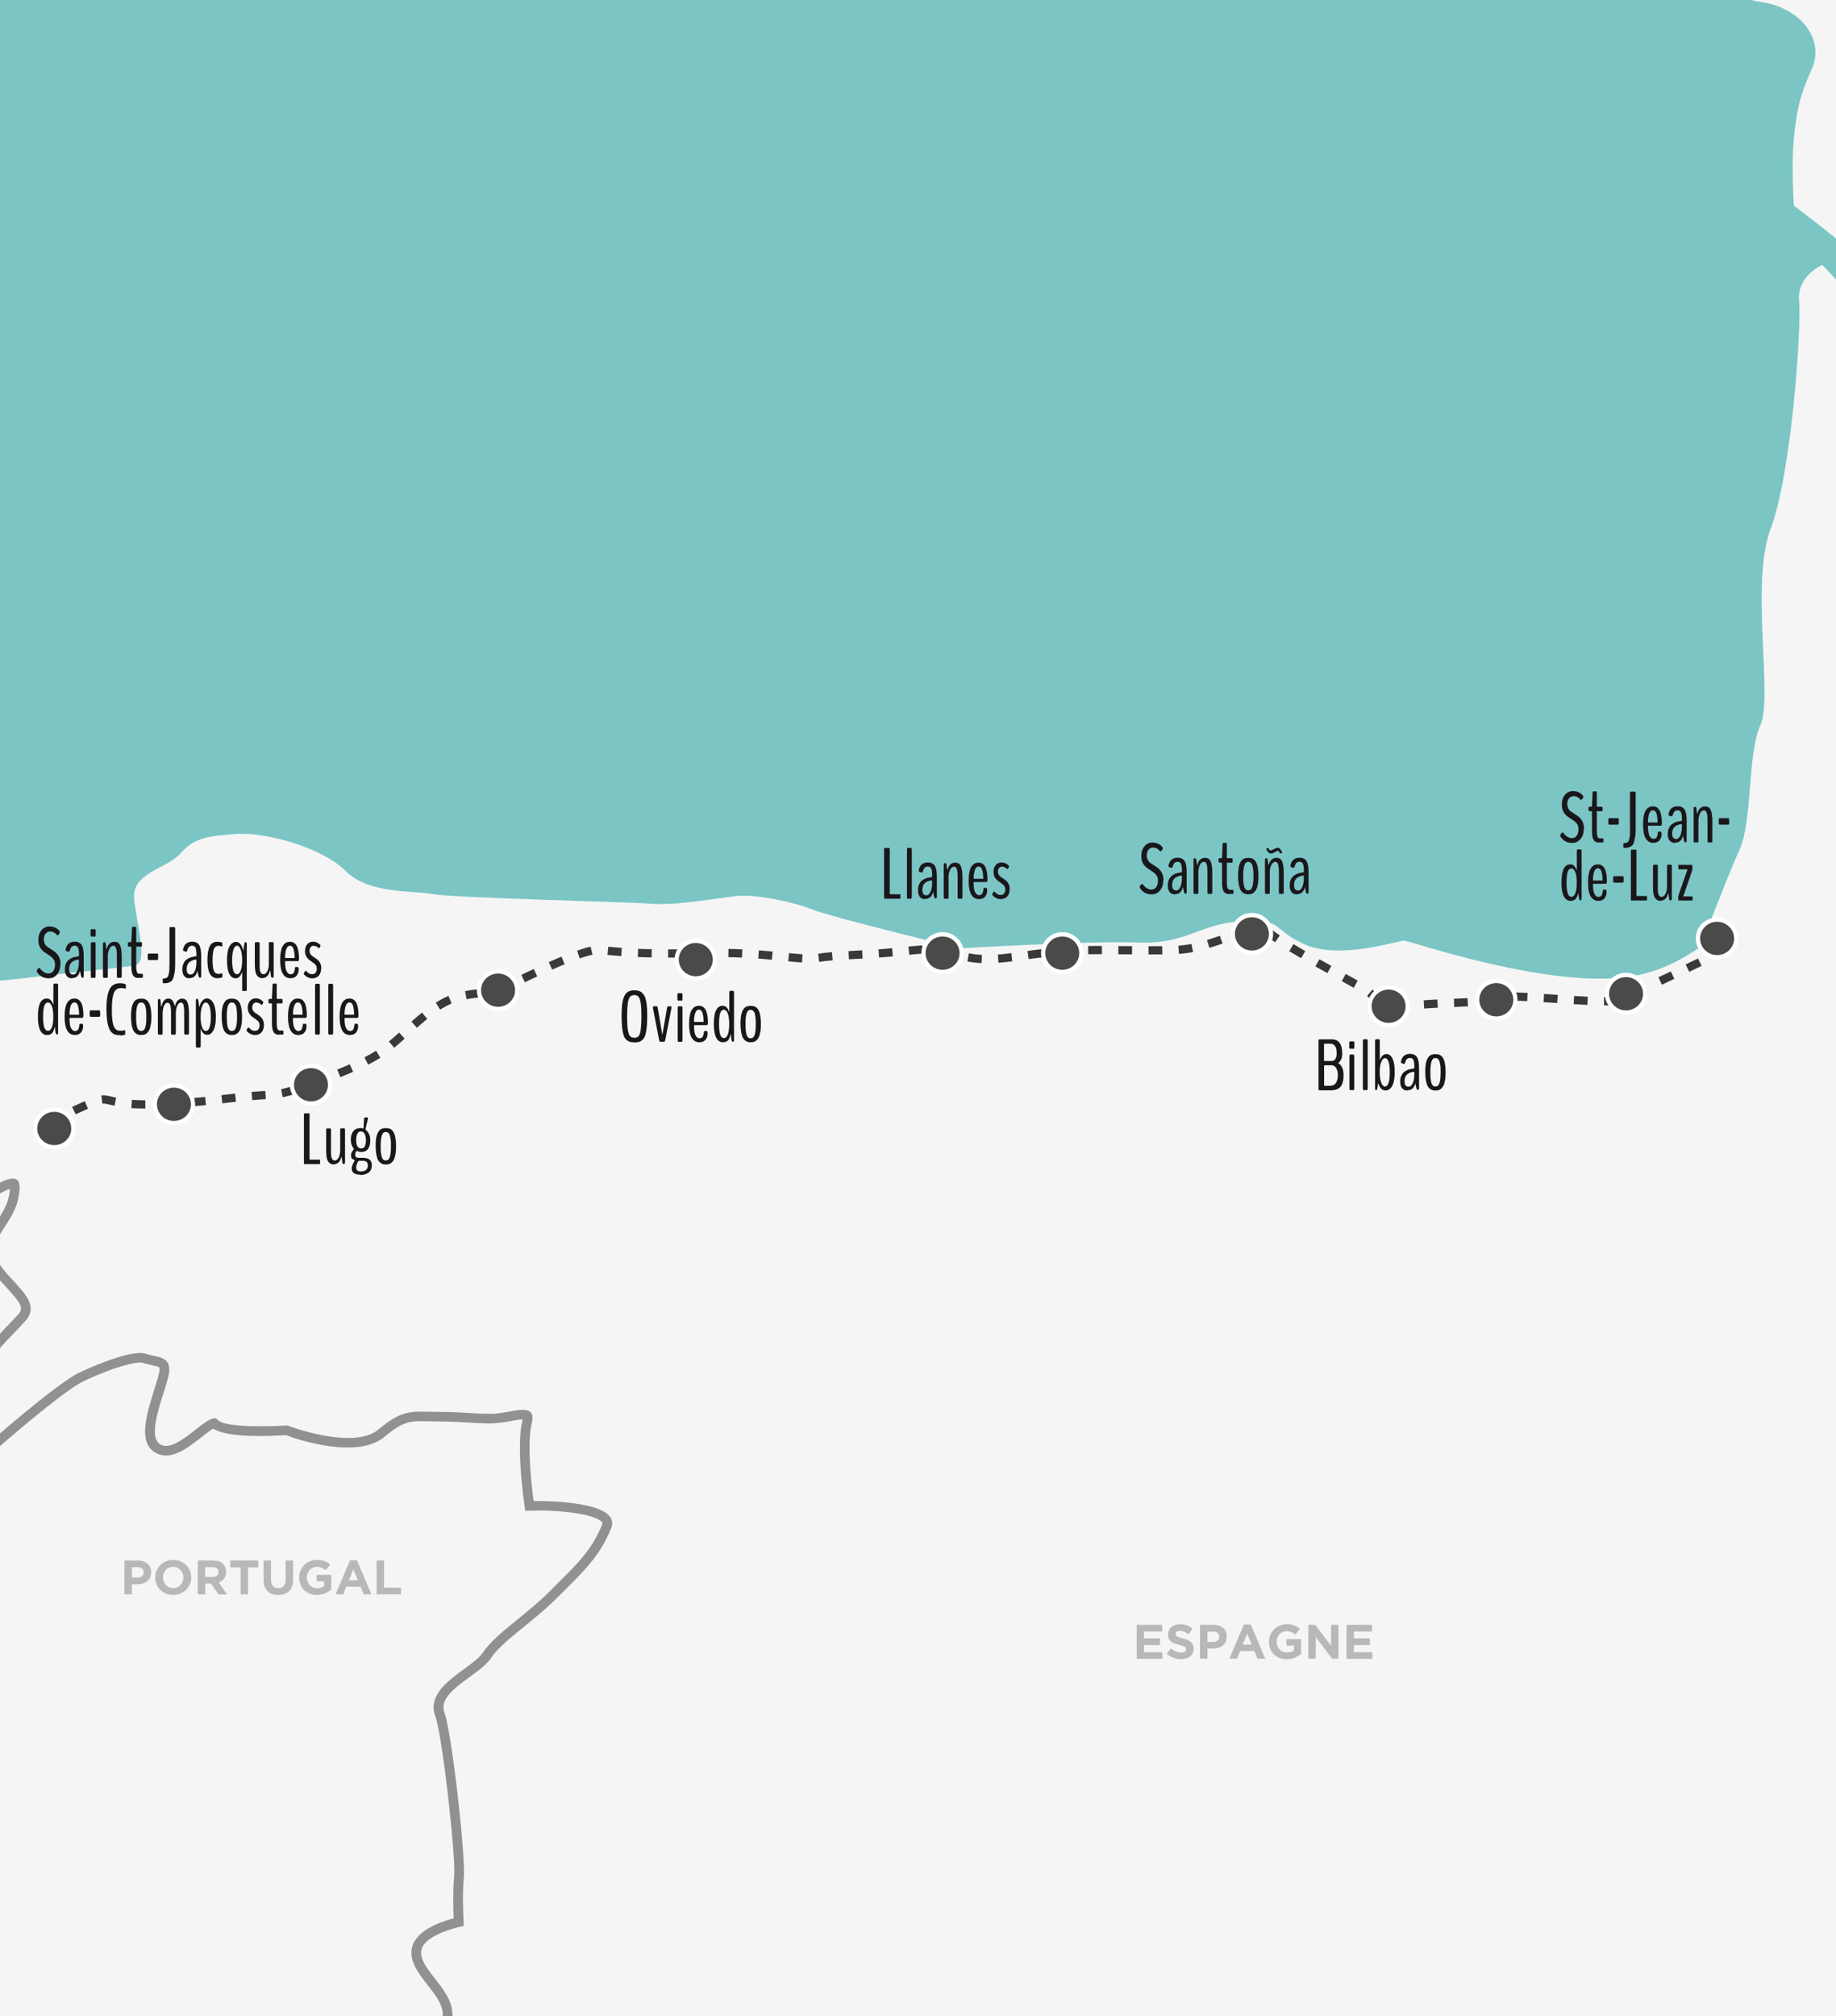 <?xml version="1.0" encoding="UTF-8"?><svg id="Calque_1" xmlns="http://www.w3.org/2000/svg" xmlns:xlink="http://www.w3.org/1999/xlink" viewBox="0 0 189.92 208.48"><rect x="0" y="0" width="189.92" height="208.48" fill="#808080" stroke="none"/><defs><style>.cls-1,.cls-2{fill:none;}.cls-3,.cls-4{isolation:isolate;opacity:.5;}.cls-5{fill:#4a4a49;stroke:#fff;stroke-width:2.07px;}.cls-5,.cls-2{stroke-miterlimit:10;}.cls-6{fill:#1a171b;}.cls-7{fill:#7bc5c5;}.cls-8{clip-path:url(#clippath-1);}.cls-9{opacity:.49;}.cls-10{fill:#f5f5f5;}.cls-4{fill:#a3a2a2;}.cls-2{stroke:#3a3938;stroke-dasharray:1.42 1.7;stroke-width:.85px;}.cls-11{clip-path:url(#clippath);}</style><symbol id="Nouveau_symbole" viewBox="0 0 20.88 20.53"><path class="cls-5" d="M19.85,10.26c0-5.1-4.21-9.23-9.41-9.23S1.03,5.17,1.03,10.26s4.21,9.23,9.4,9.23,9.41-4.13,9.41-9.23"/></symbol><clipPath id="clippath"><rect class="cls-1" width="189.92" height="208.48"/></clipPath><clipPath id="clippath-1"><rect class="cls-1" x="-.29" y=".03" width="189.92" height="208.58"/></clipPath></defs><g class="cls-11"><rect class="cls-7" width="189.92" height="120.07"/><rect class="cls-4" x="-.29" y="120.07" width="189.92" height="90.04"/><path class="cls-10" d="M197.41,39.52c-.48-.88-1.05-1.91-1.68-3.02-2.41-4.28-7.22-9.09-7.22-9.09,0,0-2.67,1.07-2.41,3.74.27,2.67-.8,17.92-2.94,23.53-2.14,5.62.27,17.38-1.07,20.32-1.34,2.94-.8,9.89-2.14,12.84-1.34,2.94-4.28,10.7-4.28,10.7l1.6,3.48s3.21,4.01,2.14,5.88.54,1.87,1.87,1.87,10.43,4.55,10.43,4.55c0,0,4.01,1.34,5.35,2.14.09.05.21.11.35.17V39.52Z"/><path class="cls-10" d="M185.56,14.32c-.27,2.67,0,6.95,0,6.95,0,0,10.16,7.49,10.7,9.89.3,1.34.68,3.34,1.15,5.35V-2.33h-19.86c1.68,1.4,3.16,2.35,4.26,2.48,4.55.53,6.95,4.01,5.62,6.95-1.34,2.94-1.6,4.55-1.87,7.22Z"/><path class="cls-10" d="M197.41,213.94v-116.99c-8.14-3.01-13.72-5.09-14.68-5.49v-.02c-.83-.34-5.21,7.89-13.64,9.46-8.42,1.57-23.26-3.64-23.87-3.64s-6.62,2.01-10.23.4c-3.61-1.6-2.01-2.61-6.42-2.41-4.41.2-5.82,2.41-10.83,2.21-5.01-.2-18.45.6-18.45.6,0,0-13.24-3.21-15.24-4.01s-5.82-1.6-7.82-1.4c-2.01.2-6.22,1-8.82.8-2.61-.2-20.46-.6-22.66-1-2.21-.4-6.62,0-9.02-2.41-2.41-2.41-8.22-4.01-11.23-3.81s-4.41.4-5.82,2c-1.4,1.6-5.01,2.01-4.81,4.61.2,2.61,1.59,6.82,0,7.02-1.6.2-9.62,1.06-11.82,1.33-.99.12-2.51.23-3.94.42v21.78c3.81-2.52,4.28-1.66,3.73.74-.6,2.61-3.41,4.21-2.01,6.42,1.4,2.21,4.61,4.01,2.81,6.02-1.8,2.01-3.81,3.63-4.01,5.33-.2,1.69,0,7.51,0,7.51,0,0,7.22-6.39,9.63-7.51,2.41-1.12,5.62-2.32,6.82-1.92s2.61.22,2.41,1.92c-.2,1.69-2.61,6.71-.8,7.51,1.8.8,5.01-3.61,5.82-2.61.8,1,7.22.6,7.22.6,0,0,6.82,2.61,9.43.4,2.61-2.21,3.61-1.81,6.22-1.81s3.41.2,5.41.2,4.81-1.4,4.21,1c-.6,2.41.2,8.02.2,8.02,0,0,9.23-.2,8.02,2.81-1.2,3.01-3.01,4.61-5.62,7.22-2.61,2.61-5.62,4.41-6.82,6.22s-5.62,3.41-4.81,5.62c.8,2.21,2.21,15.04,2.01,17.05-.2,2.01,0,5.01,0,5.01,0,0-4.21.8-4.41,2.61s3.01,3.81,3.21,6.22c.16,1.88-.18,3.99-1,5.97h151.62Z"/><path class="cls-10" d="M.87,123.91c.11-.47.15-.78.16-.98-.26.08-.71.28-1.47.73v2.79c.05-.07.09-.15.14-.22.48-.74.98-1.5,1.17-2.33Z"/><path class="cls-10" d="M1.9,135.9c.55-.61.34-1.08-1.26-2.8-.37-.4-.73-.82-1.08-1.25v6.53c.34-.38.7-.75,1.07-1.14.41-.43.84-.88,1.26-1.34Z"/><path class="cls-10" d="M45.78,208.05c-.08-.92-.84-1.89-1.57-2.83-.88-1.12-1.78-2.28-1.64-3.58.21-1.93,2.87-2.89,4.36-3.29-.05-1.06-.09-2.91.05-4.32.19-1.91-1.2-14.52-1.96-16.61-.77-2.1,1.3-3.61,2.96-4.82.79-.58,1.61-1.18,1.95-1.69.76-1.15,2.07-2.21,3.58-3.44,1.06-.86,2.27-1.84,3.37-2.94l.74-.74c2.2-2.18,3.65-3.62,4.66-6.15.06-.14.04-.17.02-.21-.56-.82-4.12-1.3-7.08-1.23l-.89.02-.12-.88c-.03-.24-.82-5.83-.18-8.4.02-.07.03-.12.04-.17-.33,0-.9.1-1.31.18-.62.11-1.31.23-1.97.23-.97,0-1.66-.04-2.39-.09-.82-.05-1.66-.11-3.02-.11-.38,0-.73,0-1.05-.02-1.82-.05-2.58-.06-4.53,1.59-2.79,2.36-8.86.35-10.23-.15-3.94.23-6.46,0-7.51-.68-.32.18-.85.6-1.23.89-1.42,1.12-3.04,2.38-4.56,1.7-2.11-.93-1.11-4.09-.31-6.63.25-.78.48-1.52.53-1.91.03-.28-.01-.37-.01-.37-.09-.09-.55-.19-.82-.25-.3-.07-.6-.13-.9-.23-.46-.15-2.52.22-6.08,1.88-1.79.83-6.96,5.21-9.12,7.12v58.69h46.23c0-.19,0-.38,0-.56Z"/><use width="20.88" height="20.53" transform="translate(175.43 99.19) scale(.21 -.21)" xlink:href="#Nouveau_symbole"/><use width="20.88" height="20.53" transform="translate(166.01 104.91) scale(.21 -.21)" xlink:href="#Nouveau_symbole"/><use width="20.88" height="20.53" transform="translate(152.59 105.53) scale(.21 -.21)" xlink:href="#Nouveau_symbole"/><use width="20.88" height="20.53" transform="translate(141.45 106.2) scale(.21 -.21)" xlink:href="#Nouveau_symbole"/><use width="20.88" height="20.53" transform="translate(127.31 98.72) scale(.21 -.21)" xlink:href="#Nouveau_symbole"/><use width="20.88" height="20.53" transform="translate(107.69 100.71) scale(.21 -.21)" xlink:href="#Nouveau_symbole"/><use width="20.88" height="20.53" transform="translate(95.31 100.71) scale(.21 -.21)" xlink:href="#Nouveau_symbole"/><use width="20.88" height="20.53" transform="translate(49.33 104.54) scale(.21 -.21)" xlink:href="#Nouveau_symbole"/><use width="20.88" height="20.53" transform="translate(69.78 101.38) scale(.21 -.21)" xlink:href="#Nouveau_symbole"/><use width="20.88" height="20.53" transform="translate(29.98 114.32) scale(.21 -.21)" xlink:href="#Nouveau_symbole"/><use width="20.88" height="20.53" transform="translate(15.8 116.34) scale(.21 -.21)" xlink:href="#Nouveau_symbole"/><use width="20.88" height="20.53" transform="translate(3.42 118.84) scale(.21 -.21)" xlink:href="#Nouveau_symbole"/><path class="cls-2" d="M4.82,116.17c.83-.33,4.99-2.49,5.82-2.49s1.76.65,5.37.49c3.61-.16,4.11-.16,8.26-.66s3.99,0,7.15-1.16c3.16-1.16,6.48-2.33,8.65-3.99s4.66-4.66,7.48-5.32,2.83,0,5.15-1.16,7.81-3.82,9.31-3.66,3.99.5,10.64.33,9.98.83,11.97.5,4.24-.25,7.73-.58,4.24-.58,6.73.25,4.99.33,7.48,0,1,0,3.49-.33,7.32,0,11.64-.17,7.81-3.18,9.72-1.67,8.23,4.83,9.9,5.83.32,2.14,4.24,1.65,7.24-.16,8.57-.82,11.64.72,13.14.22,12.86-5.99,12.86-5.99"/><g class="cls-8"><g class="cls-9"><path class="cls-3" d="M117.58,171.51v-3.5h2.64v.69h-1.88v.71h1.65v.69h-1.65v.74h1.9v.69h-2.67v-.02Z"/><path class="cls-3" d="M122.17,171.56c-.53,0-1.07-.19-1.49-.56l.46-.55c.32.26.65.43,1.05.43.32,0,.51-.13.51-.33h0c0-.21-.12-.31-.71-.46-.71-.18-1.16-.38-1.16-1.07h0c0-.65.51-1.07,1.23-1.07.51,0,.95.16,1.3.45l-.4.58c-.31-.22-.62-.35-.91-.35s-.45.13-.45.31h0c0,.24.15.31.76.47.71.19,1.11.44,1.11,1.05h0c0,.71-.53,1.1-1.29,1.1h-.01Z"/><path class="cls-3" d="M125.48,170.46h-.58v1.05h-.77v-3.5h1.43c.84,0,1.34.5,1.34,1.21h0c0,.82-.63,1.24-1.42,1.24h0ZM126.12,169.24c0-.35-.24-.53-.62-.53h-.6v1.07h.61c.39,0,.61-.23.61-.53h0Z"/><path class="cls-3" d="M130.08,171.51l-.32-.79h-1.48l-.32.79h-.79l1.5-3.53h.71l1.5,3.53h-.81,0ZM129.01,168.91l-.46,1.14h.93l-.47-1.14h0Z"/><path class="cls-3" d="M133.1,171.57c-1.09,0-1.84-.77-1.84-1.8h0c0-1.01.78-1.82,1.84-1.82.63,0,1.01.17,1.38.48l-.49.59c-.27-.23-.51-.36-.92-.36-.56,0-1.01.5-1.01,1.09h0c0,.65.44,1.12,1.06,1.12.28,0,.53-.07.73-.21v-.5h-.78v-.67h1.52v1.52c-.36.31-.86.56-1.5.56h0Z"/><path class="cls-3" d="M137.8,171.51l-1.7-2.23v2.23h-.76v-3.5h.71l1.64,2.16v-2.16h.76v3.5h-.66,0Z"/><path class="cls-3" d="M139.29,171.51v-3.5h2.64v.69h-1.88v.71h1.65v.69h-1.65v.74h1.9v.69h-2.67v-.02Z"/></g><g class="cls-9"><path class="cls-3" d="M14.22,163.81h-.58v1.05h-.77v-3.5h1.43c.84,0,1.34.5,1.34,1.21h0c0,.82-.63,1.24-1.42,1.24h0ZM14.86,162.58c0-.35-.24-.53-.62-.53h-.6v1.07h.61c.39,0,.61-.23.61-.53h0Z"/><path class="cls-3" d="M17.91,164.92c-1.08,0-1.86-.81-1.86-1.8h0c0-1.01.79-1.82,1.87-1.82s1.86.81,1.86,1.8h0c0,1.01-.79,1.82-1.87,1.82ZM18.97,163.11c0-.6-.44-1.1-1.06-1.1s-1.05.49-1.05,1.09h0c0,.61.44,1.11,1.06,1.11s1.05-.49,1.05-1.09h0Z"/><path class="cls-3" d="M22.59,164.86l-.75-1.12h-.61v1.12h-.77v-3.5h1.6c.83,0,1.32.44,1.32,1.16h0c0,.58-.3.93-.75,1.1l.86,1.25h-.9ZM22.6,162.55c0-.33-.23-.5-.61-.5h-.77v1.01h.78c.38,0,.59-.2.59-.5h.01Z"/><path class="cls-3" d="M25.66,162.07v2.79h-.77v-2.79h-1.07v-.71h2.9v.71h-1.07.01Z"/><path class="cls-3" d="M28.78,164.92c-.94,0-1.52-.53-1.52-1.56v-2h.77v1.98c0,.57.29.87.76.87s.76-.29.76-.84v-2.01h.77v1.98c0,1.06-.59,1.58-1.54,1.58Z"/><path class="cls-3" d="M32.78,164.92c-1.09,0-1.84-.77-1.84-1.8h0c0-1.01.78-1.82,1.84-1.82.63,0,1.01.17,1.38.48l-.49.59c-.27-.23-.51-.36-.92-.36-.56,0-1.01.5-1.01,1.09h0c0,.65.44,1.12,1.06,1.12.28,0,.53-.07.73-.21v-.5h-.78v-.67h1.52v1.52c-.36.31-.86.56-1.5.56h0Z"/><path class="cls-3" d="M37.62,164.86l-.32-.79h-1.48l-.32.79h-.79l1.5-3.53h.71l1.5,3.53h-.81.01ZM36.56,162.26l-.47,1.14h.93l-.47-1.14h.01Z"/><path class="cls-3" d="M38.96,164.86v-3.5h.77v2.8h1.75v.7h-2.52Z"/></g><path class="cls-6" d="M163.83,85.7c0,.43-.11.78-.33,1.05-.22.27-.52.41-.89.41-.51,0-.91-.22-1.2-.67,0-.02-.02-.04-.02-.07,0-.07.03-.14.09-.22s.12-.12.17-.12c.02,0,.04.01.06.03.26.36.56.55.89.55.21,0,.38-.08.5-.25s.18-.38.18-.64c0-.23-.04-.42-.13-.55s-.22-.27-.4-.39l-.48-.32c-.1-.07-.19-.13-.26-.2-.07-.07-.15-.16-.22-.26s-.13-.23-.17-.37-.06-.3-.06-.47c0-.42.1-.76.32-1.02.21-.26.49-.39.83-.39.44,0,.79.16,1.04.48.02.03.03.06.03.1,0,.07-.03.15-.09.22s-.11.11-.16.11c0,0-.03,0-.03-.01-.21-.26-.45-.38-.72-.38-.2,0-.36.08-.48.23-.12.16-.18.35-.18.58,0,.15.03.28.08.4s.11.21.17.27c.07.07.15.13.26.2l.48.31c.5.32.75.79.75,1.4h-.03Z"/><path class="cls-6" d="M165.43,87.12c-.09,0-.17,0-.24-.02s-.14-.05-.2-.1c-.07-.05-.12-.12-.17-.2-.04-.08-.08-.2-.1-.34-.03-.14-.04-.31-.04-.5v-2.01s0-.07-.04-.07h-.23c-.06,0-.09-.05-.09-.16v-.14c0-.11.03-.16.09-.16h.23s.04-.03.04-.1l.06-1.3c0-.12.03-.19.09-.19h.26s.05.01.07.04c0,.03.02.08.02.15v1.3c0,.07.02.1.04.1h.47s.05.01.07.03c0,.02.02.06.02.13v.14c0,.06,0,.11-.02.13,0,.02-.04.03-.07.03h-.47s-.03,0-.04.01v2.07c0,.21.02.36.05.48s.08.18.12.21.1.04.17.04h.25c.07,0,.1.04.1.11v.19c0,.08-.04.12-.11.12h-.34,0Z"/><path class="cls-6" d="M166.46,85.27c-.06,0-.09-.06-.09-.19v-.29c0-.13.03-.19.09-.19h.9c.06,0,.09.06.09.19v.29c0,.13-.03.19-.09.19h-.9Z"/><path class="cls-6" d="M167.96,87.66s-.04-.03-.04-.1v-.27c0-.07,0-.11.04-.11.09,0,.16,0,.22-.02.05-.01.11-.04.17-.07.06-.04.1-.09.13-.16.03-.07.06-.17.08-.29.03-.12.04-.27.05-.45s0-.4,0-.66v-3.5c0-.11.02-.17.07-.17h.45s.07.06.07.17v3.63c0,.38-.02.7-.07.96s-.1.46-.16.6-.15.24-.28.31c-.12.07-.24.11-.33.12-.1.01-.23.02-.41.02h0Z"/><path class="cls-6" d="M171.88,86.21c0,.27-.07.5-.21.67s-.35.27-.64.27c-.71,0-1.07-.63-1.07-1.89,0-.31.02-.58.06-.81.04-.23.1-.42.16-.55.07-.13.15-.24.24-.32.09-.08.19-.14.28-.16.09-.03.19-.04.29-.04.61,0,.92.58.92,1.74,0,.18-.04.26-.11.26h-1.3s-.03.03-.03.08c0,.24.02.46.05.64.04.19.1.34.19.46s.2.18.33.18c.09,0,.17-.02.23-.06s.11-.1.14-.19.05-.15.06-.21.02-.13.03-.22c0-.05.02-.07.05-.07h.25s.07.05.07.15v.07h.01ZM170.49,85.05h.97v-.07c0-.41-.06-.71-.13-.91-.08-.19-.19-.29-.35-.29-.3,0-.46.35-.51,1.06,0,.13,0,.2,0,.2h.01Z"/><path class="cls-6" d="M173.27,87.16c-.25,0-.43-.08-.56-.24-.13-.16-.19-.38-.19-.68,0-.21.03-.4.1-.57.07-.16.15-.29.25-.38s.21-.16.33-.22.24-.1.34-.12c.11-.02.2-.04.29-.05.08-.02.14-.03.15-.04v-.2c0-.28-.03-.5-.09-.65s-.18-.22-.35-.22c-.15,0-.26.04-.34.13-.07.08-.13.22-.19.4,0,.04-.03.07-.04.08s-.03.02-.05.01c-.03,0-.09-.02-.18-.05-.08-.03-.13-.05-.13-.06-.02-.02-.02-.09,0-.2.04-.16.1-.29.17-.39.07-.1.17-.18.3-.25.13-.06.29-.09.48-.09.31,0,.54.11.69.33.15.22.22.6.22,1.12v2.09c0,.12-.03.18-.08.18h-.09s-.07-.05-.1-.15c-.07-.3-.11-.48-.11-.54v-.02h0v.02c-.06.24-.15.42-.28.54-.13.13-.3.19-.52.19v.03ZM173.37,86.76c.19,0,.34-.12.45-.37s.16-.56.16-.92c0-.17,0-.26-.03-.26,0,0-.03,0-.08.01-.05,0-.08.01-.08.01-.29.07-.51.18-.63.34-.13.16-.19.37-.19.62,0,.38.13.56.4.56h0Z"/><path class="cls-6" d="M175.28,87.11c-.06,0-.09-.06-.09-.18v-3.27c0-.15.03-.23.09-.23h.07s.06.01.08.03.03.07.05.15l.06.48s.02.04.03.04.02-.01.02-.04c.04-.14.09-.26.15-.36s.13-.17.21-.22.15-.08.21-.1c.07-.02.14-.03.22-.03.17,0,.31.04.41.13.11.08.19.24.25.47s.09.54.09.92v2.02c0,.07,0,.12-.02.15s-.04.04-.07.04h-.32s-.05-.01-.07-.04-.02-.07-.02-.15v-2.1c0-.36-.03-.62-.09-.78-.06-.17-.15-.25-.27-.25-.16,0-.3.1-.41.31s-.17.46-.17.76v2.06c0,.07,0,.12-.02.15s-.04.04-.07.04h-.32,0Z"/><path class="cls-6" d="M177.88,85.27c-.06,0-.09-.06-.09-.19v-.29c0-.13.03-.19.09-.19h.9c.06,0,.09.06.09.19v.29c0,.13-.03.19-.09.19h-.9Z"/><path class="cls-6" d="M162.46,93.15c-.09,0-.18-.01-.26-.04s-.16-.09-.25-.17-.16-.19-.22-.33c-.06-.13-.11-.32-.15-.54-.04-.23-.06-.49-.06-.79s.02-.58.05-.81c.04-.23.08-.41.14-.55s.13-.24.21-.33c.08-.08.17-.14.25-.17s.17-.04.28-.04c.28,0,.49.19.63.57,0,0,0,.02.03.04,0,0,0-.02,0-.05v-1.88c0-.15.03-.23.09-.23h.31c.06,0,.09.08.09.23v4.79c0,.16-.03.25-.08.25h-.08s-.07-.07-.1-.21c-.04-.24-.06-.42-.07-.53,0-.03,0-.05,0-.06,0,.01-.02.03-.02.05-.07.31-.17.52-.29.63s-.28.17-.49.17h0ZM163.1,91.25c0-.47-.05-.83-.15-1.08s-.23-.37-.39-.37c-.08,0-.15.02-.2.06-.06.04-.11.11-.16.21s-.09.25-.11.45c-.03.2-.04.44-.04.73s0,.54.04.74c.02.2.06.35.11.46s.1.18.16.22.13.06.21.06c.16,0,.29-.13.39-.38.1-.26.14-.62.14-1.11h0Z"/><path class="cls-6" d="M166.19,92.21c0,.27-.07.5-.21.67s-.35.27-.64.27c-.71,0-1.07-.63-1.07-1.89,0-.31.02-.58.06-.81.04-.23.1-.42.16-.55.07-.13.15-.24.24-.32.09-.08.19-.14.28-.16.09-.03.19-.04.29-.04.61,0,.92.58.92,1.74,0,.18-.04.26-.11.26h-1.3s-.03.03-.03.08c0,.24.02.46.05.64.04.19.1.34.19.46s.2.18.33.18c.09,0,.17-.02.23-.06s.11-.1.14-.19.05-.15.06-.21.02-.13.03-.22c0-.05.02-.07.05-.07h.25s.07.05.07.15v.07h.01ZM164.8,91.05h.97v-.07c0-.41-.06-.71-.13-.91-.08-.19-.19-.29-.35-.29-.3,0-.46.35-.51,1.06,0,.13,0,.2,0,.2h.01Z"/><path class="cls-6" d="M166.96,91.27c-.06,0-.09-.06-.09-.19v-.29c0-.13.03-.19.09-.19h.9c.06,0,.09.06.09.19v.29c0,.13-.03.19-.09.19h-.9Z"/><path class="cls-6" d="M168.78,93.11h-.05s-.02-.02-.03-.05,0-.06,0-.11v-4.92c0-.07,0-.12.02-.14s.04-.03.07-.03h.46s.02.02.03.05c0,.03,0,.06,0,.11v4.55c0,.05.02.08.05.08h1.01s.02.01.03.03c0,.02,0,.05,0,.09v.21c0,.06,0,.09-.02.11,0,.02-.04.02-.07.02h-1.51Z"/><path class="cls-6" d="M171.8,93.15c-.12,0-.23-.02-.32-.06-.09-.04-.17-.1-.25-.2s-.14-.24-.18-.43-.06-.43-.06-.72v-2.13c0-.07,0-.12.02-.15s.04-.04.07-.04h.32s.05.01.07.04.02.07.02.15v2.27c0,.32.03.54.1.67s.17.19.3.19c.16,0,.29-.11.39-.32.11-.21.16-.45.16-.71v-2.11c0-.07,0-.12.02-.15s.04-.04.07-.04h.32s.05.01.07.04.02.07.02.15v3.27c0,.15-.03.23-.08.23h-.07s-.06-.01-.08-.03-.03-.07-.05-.15l-.07-.52s0-.05-.03-.05c0,0,0,.02-.02.05-.06.26-.16.45-.3.56-.13.11-.28.17-.45.17v.02Z"/><path class="cls-6" d="M173.66,93.11s-.06-.03-.06-.08v-.3c0-.06.02-.14.05-.23l.91-2.61h-.91s-.04-.03-.04-.09v-.28c0-.06,0-.09.04-.09h1.35s.03,0,.04.02c0,.01.02.04.02.07v.35c0,.07,0,.14-.04.21l-.9,2.61h.93s.04.03.04.09v.25c0,.06,0,.08-.04.08h-1.4,0Z"/><path class="cls-6" d="M120.33,91.02c0,.43-.11.78-.33,1.05-.22.27-.52.41-.89.41-.51,0-.91-.22-1.2-.67-.01-.02-.02-.04-.02-.07,0-.07.03-.14.09-.22s.12-.12.17-.12c.02,0,.04.01.06.03.26.36.56.55.89.55.21,0,.38-.08.5-.25s.18-.38.18-.64c0-.23-.04-.42-.13-.55s-.22-.27-.4-.39l-.48-.32c-.1-.07-.19-.13-.26-.2s-.15-.16-.22-.26-.13-.23-.17-.37-.06-.3-.06-.47c0-.42.1-.76.32-1.02.21-.26.49-.39.83-.39.44,0,.79.16,1.04.48.02.03.03.06.03.1,0,.07-.03.15-.09.22s-.11.11-.16.11c-.01,0-.03,0-.03-.01-.21-.26-.45-.38-.72-.38-.2,0-.36.08-.48.23-.12.16-.18.35-.18.58,0,.15.03.28.08.4s.11.21.17.27c.07.07.15.13.26.2l.48.31c.5.32.75.79.75,1.4h-.03Z"/><path class="cls-6" d="M121.55,92.48c-.25,0-.43-.08-.56-.24-.13-.16-.19-.38-.19-.68,0-.21.03-.4.1-.57.07-.16.15-.29.25-.38s.21-.16.33-.22.24-.1.34-.12c.11-.02.2-.04.29-.05.08-.02.14-.03.15-.04v-.2c0-.28-.03-.5-.09-.65s-.18-.22-.35-.22c-.15,0-.26.04-.34.13-.07.08-.13.22-.19.4-.01.04-.03.07-.04.08s-.03.02-.05.01c-.03,0-.09-.02-.18-.05-.08-.03-.13-.05-.13-.06-.02-.02-.02-.09,0-.2.04-.16.1-.29.17-.39s.17-.18.3-.25c.13-.06.29-.09.48-.09.31,0,.54.11.69.33s.22.6.22,1.12v2.09c0,.12-.03.18-.08.18h-.09s-.07-.05-.1-.15c-.07-.3-.11-.48-.11-.54v-.02h-.01v.02c-.06.24-.15.42-.28.54-.13.13-.3.19-.52.19v.03ZM121.65,92.08c.19,0,.34-.12.45-.37s.16-.56.16-.92c0-.17,0-.26-.03-.26,0,0-.03,0-.08.01-.05,0-.08.01-.08.01-.29.07-.51.18-.63.34-.13.16-.19.37-.19.62,0,.38.13.56.4.56h0Z"/><path class="cls-6" d="M123.55,92.43c-.06,0-.09-.06-.09-.18v-3.27c0-.15.03-.23.09-.23h.07s.06.01.08.03c.02.02.03.07.05.15l.06.48s.02.04.03.04.02-.01.02-.04c.04-.14.09-.26.15-.36.06-.1.13-.17.21-.22s.15-.08.21-.1c.07-.02.14-.03.22-.03.17,0,.31.04.41.13.11.08.19.24.25.47s.09.54.09.92v2.02c0,.07,0,.12-.02.15s-.04.04-.07.04h-.32s-.05-.01-.07-.04-.02-.07-.02-.15v-2.1c0-.36-.03-.62-.09-.78-.06-.17-.15-.25-.27-.25-.16,0-.3.1-.41.31s-.17.46-.17.76v2.06c0,.07,0,.12-.02.15s-.04.04-.07.04h-.32Z"/><path class="cls-6" d="M127.16,92.44c-.09,0-.17,0-.24-.02s-.14-.05-.2-.1c-.07-.05-.12-.12-.17-.2-.04-.08-.08-.2-.1-.34-.03-.14-.04-.31-.04-.5v-2.01s-.01-.07-.04-.07h-.23c-.06,0-.09-.05-.09-.16v-.14c0-.11.03-.16.09-.16h.23s.04-.03.04-.1l.06-1.3c0-.12.03-.19.09-.19h.26s.05.01.07.04c.01.03.02.08.02.15v1.3c0,.07.02.1.04.1h.47s.05.01.07.03c.01.02.02.06.02.13v.14c0,.06,0,.11-.02.13-.01.02-.04.03-.07.03h-.47s-.03,0-.04.01v2.07c0,.21.02.36.05.48s.08.18.12.21.1.04.17.04h.25c.07,0,.1.04.1.11v.19c0,.08-.04.12-.11.12h-.34,0Z"/><path class="cls-6" d="M129.42,92.44c-.08.02-.18.03-.29.03s-.21,0-.29-.03c-.08-.02-.18-.07-.28-.14-.1-.08-.19-.18-.25-.31-.07-.13-.12-.31-.17-.55-.04-.24-.07-.53-.07-.86,0-.24,0-.45.03-.65.02-.19.05-.35.09-.48.04-.13.09-.24.14-.33.06-.09.12-.17.17-.22.06-.05.12-.09.2-.12.08-.03.15-.05.21-.06.06,0,.13-.01.21-.01s.14,0,.21.01c.06,0,.13.03.21.06s.14.07.2.12.11.13.17.22c.06.09.11.21.14.33.04.13.07.29.09.48.02.19.04.41.04.65,0,.33-.02.61-.07.86-.04.24-.1.43-.17.55-.07.13-.15.23-.25.31-.1.08-.19.12-.28.14h0ZM129.13,92.06c.08,0,.15-.02.21-.05.06-.04.11-.1.16-.2s.09-.25.12-.45.04-.46.04-.77,0-.57-.04-.77-.06-.35-.12-.45c-.05-.1-.11-.16-.16-.2-.06-.03-.13-.05-.21-.05s-.15.02-.21.05-.11.1-.16.2-.09.25-.12.45-.04.46-.04.77,0,.56.04.77.06.35.11.45.11.17.16.2c.06.04.13.05.21.05h0Z"/><path class="cls-6" d="M130.94,92.43c-.06,0-.09-.06-.09-.18v-3.27c0-.15.03-.23.09-.23h.07s.06.01.08.03.03.07.05.15l.06.48s.02.04.03.04.02-.01.02-.04c.04-.14.09-.26.15-.36s.13-.17.21-.22.15-.08.21-.1c.07-.02.14-.03.22-.03.17,0,.31.04.41.13.11.08.19.24.25.47s.09.54.09.92v2.02c0,.07,0,.12-.02.15s-.04.04-.07.04h-.32s-.05-.01-.07-.04-.02-.07-.02-.15v-2.1c0-.36-.03-.62-.09-.78-.06-.17-.15-.25-.27-.25-.16,0-.3.1-.41.31s-.17.46-.17.76v2.06c0,.07,0,.12-.02.15s-.04.04-.07.04h-.32,0ZM132.18,87.97s-.1.02-.18.07-.16.09-.25.14-.18.07-.27.07c-.06,0-.11,0-.16-.03-.05-.02-.09-.05-.12-.09-.04-.04-.06-.07-.08-.1s-.04-.06-.07-.11c-.03-.05-.05-.09-.05-.12s0-.07.04-.09c.03-.03.06-.04.09-.04.05,0,.09.03.13.1.05.12.11.17.18.17.06,0,.16-.05.33-.14.16-.09.29-.14.39-.14.09,0,.16.03.22.09s.12.14.19.25c.03.05.05.09.05.13,0,.03,0,.06-.04.09-.02.02-.05.03-.08.03-.04,0-.07-.01-.1-.04s-.05-.06-.07-.1-.04-.07-.07-.1c-.03-.03-.06-.04-.09-.04h.01Z"/><path class="cls-6" d="M134.16,92.48c-.25,0-.43-.08-.56-.24-.13-.16-.19-.38-.19-.68,0-.21.03-.4.1-.57.07-.16.15-.29.25-.38s.21-.16.33-.22.24-.1.34-.12c.11-.02.2-.04.29-.05.08-.02.14-.03.15-.04v-.2c0-.28-.03-.5-.09-.65s-.18-.22-.35-.22c-.15,0-.26.04-.34.13-.07.08-.13.22-.19.4,0,.04-.03.07-.04.08s-.03.02-.05.01c-.03,0-.09-.02-.18-.05-.08-.03-.13-.05-.13-.06-.02-.02-.02-.09,0-.2.04-.16.1-.29.17-.39.07-.1.17-.18.3-.25.13-.06.29-.09.48-.09.31,0,.54.11.69.33.15.22.22.6.22,1.12v2.09c0,.12-.03.18-.08.18h-.09s-.07-.05-.1-.15c-.07-.3-.11-.48-.11-.54v-.02h0v.02c-.06.24-.15.42-.28.54-.13.13-.3.19-.52.19v.03ZM134.26,92.08c.19,0,.34-.12.45-.37s.16-.56.16-.92c0-.17,0-.26-.03-.26,0,0-.03,0-.08.01-.05,0-.08.01-.08.01-.29.07-.51.18-.63.34-.13.16-.19.37-.19.62,0,.38.13.56.4.56h0Z"/><path class="cls-6" d="M136.47,112.72h-.05s-.02-.02-.03-.04c0-.02,0-.06,0-.1v-4.95c0-.07,0-.11.02-.13s.04-.03.08-.03h1.26c.73,0,1.09.48,1.09,1.45,0,.46-.12.78-.37.96-.02.02-.03.03-.03.04s0,.03.04.04c.33.22.5.63.5,1.22,0,.3-.03.54-.09.75-.06.2-.15.36-.26.48-.12.12-.25.2-.4.25s-.33.08-.54.08h-1.19l-.02-.02ZM137.01,109.71h.75c.15,0,.28-.07.37-.21s.14-.33.14-.58c0-.67-.22-1-.67-1h-.59s-.05.03-.05.08v1.65s.02.07.05.07h0ZM137.01,112.27h.58c.27,0,.47-.1.6-.29s.2-.46.2-.81c0-.3-.06-.55-.18-.74s-.28-.28-.46-.28h-.73s-.05.03-.05.08v1.97s0,.05,0,.06.02.01.04.01h0Z"/><path class="cls-6" d="M139.66,108.44s-.05-.01-.07-.04c0-.03-.02-.08-.02-.15v-.38c0-.07,0-.12.02-.15s.04-.04.07-.04h.36c.06,0,.08.06.08.19v.38c0,.07,0,.12-.02.15,0,.03-.03.04-.06.04h-.36ZM139.68,112.72c-.06,0-.09-.07-.09-.22v-3.24c0-.15.03-.22.09-.22h.32c.06,0,.09.07.09.22v3.24c0,.15-.03.22-.09.22h-.32Z"/><path class="cls-6" d="M141.07,112.72c-.06,0-.09-.07-.09-.21v-4.82c0-.15.03-.23.09-.23h.32c.06,0,.09.08.09.23v4.82c0,.14-.03.21-.09.21h-.32Z"/><path class="cls-6" d="M143.35,112.76c-.38,0-.64-.26-.78-.77,0-.01,0-.02,0-.02,0,0-.02.06-.04.19-.02.13-.04.25-.06.38-.03.12-.06.19-.09.19h-.07s-.07-.07-.07-.22v-4.79c0-.17.03-.26.09-.26h.32s.05.02.06.07c.02.05.02.11.02.19v1.83s0,.05,0,.05l.02-.02c.07-.19.17-.34.28-.44.12-.1.24-.15.38-.15.12,0,.22.03.32.09s.19.16.27.3.15.33.2.59c.05.25.07.56.07.91,0,.27-.02.51-.05.73-.04.22-.08.39-.14.53s-.13.26-.21.35-.16.16-.25.2c-.08.04-.17.06-.26.06h-.01ZM142.87,111.92c.1.28.23.43.39.43s.28-.12.37-.36.13-.62.13-1.13c0-.48-.04-.84-.13-1.09-.09-.24-.21-.36-.36-.36s-.28.13-.39.4-.16.62-.16,1.05.05.78.15,1.06h0Z"/><path class="cls-6" d="M145.59,112.76c-.25,0-.43-.08-.56-.24-.13-.16-.19-.38-.19-.68,0-.21.03-.4.1-.57.07-.16.15-.29.25-.38s.21-.16.33-.22.24-.1.34-.12c.11-.02.2-.04.29-.05.08-.02.14-.03.15-.04v-.2c0-.28-.03-.5-.09-.65s-.18-.22-.35-.22c-.15,0-.26.04-.34.13-.07.08-.13.22-.19.4,0,.04-.03.07-.04.08s-.03.02-.05.01c-.03,0-.09-.02-.18-.05-.08-.03-.13-.05-.13-.06-.02-.02-.02-.09,0-.2.04-.16.1-.29.17-.39.07-.1.17-.18.3-.25.13-.06.29-.09.48-.09.31,0,.54.11.69.33.15.22.22.6.22,1.12v2.09c0,.12-.03.18-.08.18h-.09s-.07-.05-.1-.15c-.07-.3-.11-.48-.11-.54v-.02h0v.02c-.06.24-.15.42-.28.54-.13.13-.3.19-.52.19v.03ZM145.69,112.37c.19,0,.34-.12.45-.37s.16-.56.16-.92c0-.17,0-.26-.03-.26,0,0-.03,0-.08.01-.05,0-.08.01-.08.01-.29.07-.51.18-.63.34-.13.16-.19.37-.19.62,0,.38.13.56.4.56h0Z"/><path class="cls-6" d="M148.78,112.73c-.08.02-.18.03-.29.03s-.21,0-.29-.03c-.08-.02-.18-.07-.28-.14-.1-.08-.19-.18-.25-.31-.07-.13-.12-.31-.17-.55-.04-.24-.07-.53-.07-.86,0-.24,0-.45.03-.65.02-.19.05-.35.09-.48.04-.13.09-.24.14-.33.06-.09.12-.17.17-.22.06-.05.12-.09.2-.12.08-.03.15-.05.21-.06.06,0,.13-.01.21-.01s.14,0,.21.01c.06,0,.13.03.21.06s.14.07.2.12.11.13.17.22c.06.09.11.21.14.33.04.13.07.29.09.48.02.19.04.41.04.65,0,.33-.02.61-.07.86-.04.24-.1.43-.17.55-.07.13-.15.23-.25.31-.1.08-.19.12-.28.14h0ZM148.49,112.34c.08,0,.15-.02.21-.05.06-.04.11-.1.16-.2s.09-.25.12-.45.04-.46.04-.77,0-.57-.04-.77-.06-.35-.12-.45c-.05-.1-.11-.16-.16-.2-.06-.03-.13-.05-.21-.05s-.15.02-.21.05-.11.1-.16.2-.09.25-.12.45-.04.46-.04.77,0,.56.04.77.06.35.11.45.11.17.16.2c.06.04.13.05.21.05h0Z"/><path class="cls-6" d="M91.54,92.93h-.05s-.02-.02-.03-.05-.01-.06-.01-.11v-4.92c0-.07,0-.12.02-.14s.04-.03.07-.03h.46s.02.02.03.05c0,.03.01.06.01.11v4.55c0,.05.02.08.05.08h1.01s.02.01.03.03c0,.02.01.05.01.09v.21c0,.06,0,.09-.02.11-.01.02-.04.02-.07.02h-1.51Z"/><path class="cls-6" d="M93.91,92.93c-.06,0-.09-.07-.09-.21v-4.82c0-.15.03-.23.09-.23h.32c.06,0,.09.08.09.23v4.82c0,.14-.03.21-.09.21h-.32Z"/><path class="cls-6" d="M95.71,92.97c-.25,0-.43-.08-.56-.24-.13-.16-.19-.38-.19-.68,0-.21.03-.4.1-.57.07-.16.15-.29.25-.38s.21-.16.33-.22.24-.1.34-.12c.11-.02.2-.04.29-.05.08-.02.14-.03.15-.04v-.2c0-.28-.03-.5-.09-.65s-.18-.22-.35-.22c-.15,0-.26.04-.34.13-.07.08-.13.22-.19.4-.01.04-.03.07-.04.08s-.03.02-.05.01c-.03,0-.09-.02-.18-.05-.08-.03-.13-.05-.13-.06-.02-.02-.02-.09,0-.2.04-.16.1-.29.17-.39s.17-.18.3-.25c.13-.06.29-.09.48-.09.31,0,.54.11.69.33s.22.6.22,1.12v2.09c0,.12-.03.18-.08.18h-.09s-.07-.05-.1-.15c-.07-.3-.11-.48-.11-.54v-.02h-.01v.02c-.06.24-.15.42-.28.54-.13.13-.3.19-.52.19v.03ZM95.81,92.58c.19,0,.34-.12.45-.37s.16-.56.16-.92c0-.17,0-.26-.03-.26,0,0-.03,0-.08.01-.05,0-.08.01-.08.01-.29.07-.51.18-.63.34-.13.16-.19.37-.19.62,0,.38.13.56.4.56h0Z"/><path class="cls-6" d="M97.71,92.93c-.06,0-.09-.06-.09-.18v-3.27c0-.15.03-.23.09-.23h.07s.06.01.08.03c.02.02.03.07.05.15l.06.48s.02.04.03.04.02-.01.02-.04c.04-.14.09-.26.15-.36.06-.1.13-.17.21-.22s.15-.08.21-.1c.07-.02.14-.03.22-.03.17,0,.31.04.41.13.11.08.19.24.25.47s.09.54.09.92v2.02c0,.07,0,.12-.02.15s-.04.04-.07.04h-.32s-.05-.01-.07-.04-.02-.07-.02-.15v-2.1c0-.36-.03-.62-.09-.78-.06-.17-.15-.25-.27-.25-.16,0-.3.1-.41.31s-.17.46-.17.76v2.06c0,.07,0,.12-.02.15s-.04.04-.07.04h-.32Z"/><path class="cls-6" d="M102.12,92.03c0,.27-.07.5-.21.67s-.35.27-.64.27c-.71,0-1.07-.63-1.07-1.89,0-.31.02-.58.06-.81.04-.23.1-.42.16-.55.07-.13.15-.24.24-.32s.19-.14.28-.16c.09-.03.19-.04.29-.04.61,0,.92.58.92,1.74,0,.18-.04.26-.11.26h-1.3s-.03.03-.03.08c0,.24.02.46.05.64.04.19.1.34.19.46.09.12.2.18.33.18.09,0,.17-.02.23-.06.06-.04.11-.1.14-.19s.05-.15.06-.21c.01-.06.02-.13.03-.22,0-.05.02-.07.05-.07h.25s.07.05.07.15v.07h0ZM100.74,90.87h.97v-.07c-.01-.41-.06-.71-.13-.91-.08-.19-.19-.29-.35-.29-.3,0-.46.35-.51,1.06,0,.13,0,.2.01.2h0Z"/><path class="cls-6" d="M104.43,91.99c0,.3-.08.54-.24.71-.16.18-.39.27-.67.27-.34,0-.64-.15-.88-.44v-.03s.03-.11.08-.19.1-.12.13-.12h.02c.11.12.21.21.31.27s.21.08.34.08c.15,0,.27-.06.35-.16.08-.11.12-.25.12-.41s-.04-.28-.12-.38-.22-.21-.4-.34c-.12-.08-.21-.15-.28-.2-.07-.06-.14-.13-.21-.22-.07-.09-.12-.19-.16-.3-.03-.11-.05-.24-.05-.39,0-.28.08-.51.23-.69s.35-.27.6-.27c.29,0,.54.11.76.34,0,0,.02.02.02.04,0,.05-.02.11-.07.19-.04.08-.08.12-.1.12h-.01c-.16-.17-.35-.26-.56-.26-.13,0-.23.05-.3.15s-.11.21-.11.35c0,.15.04.28.11.38.08.1.19.2.36.3.11.07.21.14.29.2s.15.14.23.23c.08.09.13.2.17.33.04.12.06.26.06.42l-.02.02Z"/><path class="cls-6" d="M65.62,107.78c-.2,0-.37-.02-.5-.07-.14-.05-.26-.13-.37-.24s-.2-.28-.26-.48c-.06-.21-.11-.46-.14-.78-.03-.31-.05-.69-.05-1.14,0-.53.02-.97.07-1.31s.13-.62.24-.82.25-.34.41-.42.36-.12.6-.12.45.04.61.12.29.22.41.42.19.47.24.82c.05.34.07.78.07,1.32,0,.45-.02.83-.05,1.14-.03.31-.08.57-.14.78s-.15.37-.26.48-.23.19-.37.24c-.14.05-.31.07-.51.07h0ZM65.62,107.31c.19,0,.34-.06.44-.18.1-.12.18-.34.22-.66s.07-.79.07-1.4-.02-1.03-.07-1.34-.12-.52-.22-.65c-.1-.13-.25-.19-.45-.19s-.34.07-.45.2c-.1.13-.18.35-.22.66-.04.31-.07.75-.07,1.32,0,.61.02,1.07.07,1.39s.12.54.22.66.25.18.44.18h.02Z"/><path class="cls-6" d="M68.29,107.72c-.05,0-.09-.08-.12-.24l-.62-3.2s-.01-.07-.01-.11c0-.08.02-.12.05-.12h.34c.06,0,.1.08.12.23l.45,2.65s.01.03.02.03c0,0,0-.01.01-.03l.46-2.65c.02-.15.07-.23.13-.23h.29s.05.04.05.11c0,.02,0,.06-.01.12l-.62,3.2c-.03.16-.08.24-.13.24h-.41Z"/><path class="cls-6" d="M70.16,103.46s-.05-.01-.07-.04c-.01-.03-.02-.08-.02-.15v-.38c0-.07,0-.12.02-.15s.04-.04.07-.04h.36c.06,0,.08.06.08.19v.38c0,.07,0,.12-.02.15-.01.03-.03.04-.06.04h-.36ZM70.19,107.73c-.06,0-.09-.07-.09-.22v-3.24c0-.15.03-.22.09-.22h.32c.06,0,.09.07.09.22v3.24c0,.15-.03.22-.09.22h-.32Z"/><path class="cls-6" d="M73.2,106.83c0,.27-.07.5-.21.67s-.35.27-.64.27c-.71,0-1.07-.63-1.07-1.89,0-.31.02-.58.06-.81.04-.23.1-.42.16-.55.07-.13.15-.24.24-.32s.19-.14.28-.16c.09-.03.19-.04.29-.04.61,0,.92.58.92,1.74,0,.18-.04.26-.11.26h-1.3s-.03.03-.03.08c0,.24.02.46.05.64.04.19.1.34.19.46.09.12.2.18.33.18.09,0,.17-.02.23-.06.06-.04.11-.1.14-.19s.05-.15.06-.21c.01-.06.02-.13.03-.22,0-.05.02-.07.05-.07h.25s.07.05.07.15v.07h0ZM71.81,105.67h.97v-.07c-.01-.41-.06-.71-.13-.91-.08-.19-.19-.29-.35-.29-.3,0-.46.35-.51,1.06,0,.13,0,.2.01.2h0Z"/><path class="cls-6" d="M74.78,107.77c-.09,0-.18-.01-.26-.04s-.16-.09-.25-.17-.16-.19-.22-.33c-.06-.13-.11-.32-.15-.54-.04-.23-.06-.49-.06-.79s.02-.58.05-.81c.04-.23.08-.41.14-.55s.13-.24.21-.33c.08-.08.17-.14.25-.17s.17-.04.28-.04c.28,0,.49.19.63.57,0,0,.01.02.03.04,0,0,.01-.02.01-.05v-1.88c0-.15.03-.23.09-.23h.31c.06,0,.09.08.09.23v4.79c0,.16-.03.25-.08.25h-.08s-.07-.07-.1-.21c-.04-.24-.06-.42-.07-.53,0-.03,0-.05-.01-.06,0,.01-.02.03-.02.05-.07.31-.17.52-.29.63s-.28.17-.49.17h0ZM75.43,105.86c0-.47-.05-.83-.15-1.08s-.23-.37-.39-.37c-.08,0-.15.02-.2.06-.06.04-.11.11-.16.21s-.09.25-.11.45c-.03.2-.04.44-.04.73s.01.54.04.74c.02.2.06.35.11.46s.1.18.16.22c.06.04.13.06.21.06.16,0,.29-.13.39-.38.1-.26.14-.62.14-1.11h0Z"/><path class="cls-6" d="M77.95,107.74c-.08.02-.18.03-.29.03s-.21,0-.29-.03c-.08-.02-.18-.07-.28-.14-.1-.08-.19-.18-.25-.31-.07-.13-.12-.31-.17-.55-.04-.24-.07-.53-.07-.86,0-.24.01-.45.03-.65.02-.19.05-.35.09-.48.04-.13.09-.24.14-.33.06-.09.12-.17.17-.22.06-.05.12-.09.2-.12.08-.03.15-.05.21-.06.06,0,.13-.01.21-.01s.14,0,.21.01c.06,0,.13.03.21.06s.14.07.2.12.11.13.17.22c.06.09.11.21.14.33.04.13.07.29.09.48s.04.41.04.65c0,.33-.02.61-.07.86-.04.24-.1.43-.17.55-.07.13-.15.23-.25.31-.1.08-.19.12-.28.14h.01ZM77.65,107.36c.08,0,.15-.02.21-.05.06-.04.11-.1.16-.2s.09-.25.12-.45.04-.46.04-.77-.01-.57-.04-.77-.06-.35-.12-.45c-.05-.1-.11-.16-.16-.2-.06-.03-.13-.05-.21-.05s-.15.02-.21.05-.11.1-.16.2-.09.25-.12.45c-.03.2-.04.46-.04.77s.01.56.04.77.06.35.11.45.11.17.16.2c.06.04.13.05.21.05h.01Z"/><path class="cls-6" d="M31.53,120.37h-.05s-.02-.02-.03-.05-.01-.06-.01-.11v-4.92c0-.07,0-.12.02-.14s.04-.03.07-.03h.46s.02.02.03.05c0,.03,0,.06,0,.11v4.55c0,.05.02.08.05.08h1.01s.02.01.03.03c0,.02,0,.05,0,.09v.21c0,.06,0,.09-.02.11,0,.02-.04.02-.07.02,0,0-1.51,0-1.51,0Z"/><path class="cls-6" d="M34.55,120.41c-.12,0-.23-.02-.32-.06s-.17-.1-.25-.2-.14-.24-.18-.43-.06-.43-.06-.72v-2.13c0-.07,0-.12.02-.15s.04-.04.07-.04h.32s.05.01.07.04.02.07.02.15v2.27c0,.32.03.54.1.67s.17.19.3.19c.16,0,.29-.11.39-.32.11-.21.16-.45.16-.71v-2.11c0-.07,0-.12.02-.15s.04-.04.07-.04h.32s.05.01.07.04.02.07.02.15v3.27c0,.15-.03.23-.08.23h-.07s-.06-.01-.08-.03-.03-.07-.05-.15l-.07-.52s0-.05-.03-.05c0,0,0,.02-.02.05-.06.26-.16.45-.3.56-.13.11-.28.17-.45.17v.02Z"/><path class="cls-6" d="M37.29,121.46c-.3,0-.53-.05-.68-.16-.16-.11-.23-.26-.23-.45,0-.23.1-.5.3-.81,0-.02,0-.04,0-.05,0-.02,0-.04-.03-.05-.12-.05-.2-.1-.25-.15s-.08-.13-.08-.24v-.19s0-.05.02-.08c0-.03.02-.05.02-.07s0-.04.03-.07.02-.04.03-.05.02-.03.04-.06.03-.04.03-.05c0,0,.02-.02.04-.05.02-.03.04-.04.04-.05.02-.02.03-.05.03-.07s0-.04-.02-.06c-.19-.24-.29-.53-.29-.86,0-.24.03-.46.1-.64s.17-.33.33-.44c.15-.11.34-.17.57-.17.06,0,.14.01.25.04.04,0,.06,0,.06-.05l.06-.93c0-.07,0-.11.03-.13s.04-.03.08-.03h.25s.03.02.04.05c0,.03,0,.07,0,.1l-.25,1.03c0,.06,0,.1.05.14.12.09.23.22.31.4.09.18.13.39.13.64,0,.8-.31,1.21-.94,1.21-.17,0-.32-.04-.45-.12-.05.04-.09.09-.12.17-.04.07-.05.16-.05.25s.03.17.09.23c.06.05.16.08.28.08h.41c.33,0,.58.06.72.19.15.13.22.32.22.57,0,.19-.03.35-.1.49s-.16.24-.28.31-.24.12-.38.16c-.13.03-.28.05-.43.05v-.03ZM37.37,118.75c.17,0,.3-.07.37-.22s.11-.35.11-.62-.04-.49-.13-.66c-.09-.17-.22-.26-.39-.26s-.29.08-.37.25c-.08.16-.12.38-.12.64,0,.28.04.5.13.65s.22.23.4.23h0ZM37.31,121.13c.49,0,.74-.21.74-.64,0-.31-.17-.46-.51-.46h-.42s-.1.08-.17.24c-.07.16-.1.31-.1.46,0,.12.03.22.1.29s.19.11.36.11Z"/><path class="cls-6" d="M40.21,120.38c-.08.02-.18.03-.29.03s-.21,0-.29-.03c-.08-.02-.18-.07-.28-.14-.1-.08-.19-.18-.25-.31-.07-.13-.12-.31-.17-.55-.04-.24-.07-.53-.07-.86,0-.24,0-.45.03-.65.02-.19.05-.35.09-.48.04-.13.09-.24.14-.33.06-.09.12-.17.17-.22.06-.05.12-.09.2-.12.08-.03.15-.05.21-.06.06,0,.13-.01.21-.01s.14,0,.21.01c.06,0,.13.03.21.06.08.03.14.07.2.12s.11.13.17.22c.06.09.11.21.14.33.04.13.07.29.09.48s.04.41.04.65c0,.33-.02.61-.07.86-.04.24-.1.43-.17.55-.07.13-.15.23-.25.31-.1.08-.19.12-.28.14h.01ZM39.91,119.99c.08,0,.15-.02.21-.05.06-.04.11-.1.16-.2s.09-.25.12-.45.04-.46.04-.77,0-.57-.04-.77-.06-.35-.12-.45c-.05-.1-.11-.16-.16-.2-.06-.03-.13-.05-.21-.05s-.15.02-.21.05-.11.1-.16.2-.09.25-.12.45-.04.46-.04.77,0,.56.04.77.06.35.11.45.11.17.16.2c.06.04.13.05.21.05h0Z"/><path class="cls-6" d="M6.24,99.7c0,.43-.11.78-.33,1.05-.22.27-.52.41-.89.41-.51,0-.91-.22-1.2-.67,0-.02-.02-.04-.02-.07,0-.07.03-.14.09-.22s.12-.12.17-.12c.02,0,.04.01.06.03.26.36.56.55.89.55.21,0,.38-.08.5-.25s.18-.38.18-.64c0-.23-.04-.42-.13-.55s-.22-.27-.4-.39l-.48-.32c-.1-.07-.19-.13-.26-.2s-.15-.16-.22-.26c-.07-.1-.13-.23-.17-.37s-.06-.3-.06-.47c0-.42.1-.76.32-1.02.21-.26.49-.39.83-.39.44,0,.79.16,1.04.48.02.03.03.06.03.1,0,.07-.03.15-.09.22s-.11.11-.16.11c-.01,0-.03,0-.03-.01-.21-.26-.45-.38-.72-.38-.2,0-.36.08-.48.23-.12.16-.18.35-.18.58,0,.15.03.28.08.4.05.12.11.21.17.27.07.07.15.13.26.2l.48.31c.5.32.75.79.75,1.4h-.03Z"/><path class="cls-6" d="M7.46,101.16c-.25,0-.43-.08-.56-.24-.13-.16-.19-.38-.19-.68,0-.21.03-.4.1-.57.07-.16.15-.29.25-.38s.21-.16.33-.22.24-.1.34-.12c.11-.02.2-.04.29-.05.08-.02.14-.03.15-.04v-.2c0-.28-.03-.5-.09-.65s-.18-.22-.35-.22c-.15,0-.26.04-.34.13-.07.08-.13.22-.19.4-.01.04-.03.07-.04.08s-.03.02-.05.01c-.03,0-.09-.02-.18-.05-.08-.03-.13-.05-.13-.06-.02-.02-.02-.09,0-.2.04-.16.1-.29.17-.39s.17-.18.3-.25c.13-.06.29-.09.48-.09.31,0,.54.11.69.33s.22.6.22,1.12v2.09c0,.12-.03.18-.08.18h-.09s-.07-.05-.1-.15c-.07-.3-.11-.48-.11-.54v-.02h-.01v.02c-.06.24-.15.42-.28.54-.13.13-.3.19-.52.19v.03ZM7.55,100.77c.19,0,.34-.12.45-.37s.16-.56.16-.92c0-.17,0-.26-.03-.26,0,0-.03,0-.08.01-.05,0-.08.01-.08.01-.29.07-.51.18-.63.34-.13.16-.19.37-.19.62,0,.38.13.56.4.56h0Z"/><path class="cls-6" d="M9.46,96.84s-.05-.01-.07-.04c-.01-.03-.02-.08-.02-.15v-.38c0-.07,0-.12.02-.15s.04-.04.07-.04h.36c.06,0,.08.06.08.19v.38c0,.07,0,.12-.02.15-.01.03-.03.04-.06.04,0,0-.36,0-.36,0ZM9.48,101.11c-.06,0-.09-.07-.09-.22v-3.24c0-.15.03-.22.09-.22h.32c.06,0,.09.07.09.22v3.24c0,.15-.03.22-.09.22h-.32Z"/><path class="cls-6" d="M10.74,101.11c-.06,0-.09-.06-.09-.18v-3.27c0-.15.03-.23.09-.23h.07s.06.01.08.03c.02.02.03.07.05.15l.06.48s.02.04.03.04.02-.01.02-.04c.04-.14.09-.26.15-.36.06-.1.13-.17.21-.22s.15-.08.21-.1c.07-.02.14-.03.22-.03.17,0,.31.04.41.13.11.08.19.24.25.47s.09.54.09.92v2.02c0,.07,0,.12-.02.15s-.04.04-.07.04h-.32s-.05-.01-.07-.04-.02-.07-.02-.15v-2.1c0-.36-.03-.62-.09-.78-.06-.17-.15-.25-.27-.25-.16,0-.3.1-.41.31s-.17.46-.17.76v2.06c0,.07,0,.12-.02.15s-.04.04-.07.04h-.32Z"/><path class="cls-6" d="M14.34,101.12c-.09,0-.17,0-.24-.02s-.14-.05-.2-.1c-.07-.05-.12-.12-.17-.2-.04-.08-.08-.2-.1-.34-.03-.14-.04-.31-.04-.5v-2.01s-.01-.07-.04-.07h-.23c-.06,0-.09-.05-.09-.16v-.14c0-.11.03-.16.09-.16h.23s.04-.03.04-.1l.06-1.3c0-.12.03-.19.09-.19h.26s.05.01.07.04c.01.03.02.08.02.15v1.3c0,.07.02.1.04.1h.47s.05.01.07.03c.01.02.02.06.02.13v.14c0,.06,0,.11-.02.13-.01.02-.04.03-.07.03h-.47s-.03,0-.04.01v2.07c0,.21.02.36.05.48s.08.18.12.21.1.04.17.04h.25c.07,0,.1.04.1.11v.19c0,.08-.04.12-.11.12h-.34,0Z"/><path class="cls-6" d="M15.37,99.27c-.06,0-.09-.06-.09-.19v-.29c0-.13.03-.19.09-.19h.9c.06,0,.09.06.09.19v.29c0,.13-.03.19-.09.19h-.9Z"/><path class="cls-6" d="M16.87,101.66s-.04-.03-.04-.1v-.27c0-.07.01-.11.04-.11.09,0,.16,0,.22-.02.05-.01.11-.04.17-.07.06-.04.1-.09.13-.16.03-.07.06-.17.08-.29.03-.12.04-.27.05-.45s.01-.4.01-.66v-3.5c0-.11.02-.17.07-.17h.45s.07.06.07.17v3.63c0,.38-.02.7-.07.96s-.1.46-.16.6-.15.24-.28.31c-.12.07-.24.11-.33.12-.1.01-.23.02-.41.02h0Z"/><path class="cls-6" d="M19.61,101.16c-.25,0-.43-.08-.56-.24-.13-.16-.19-.38-.19-.68,0-.21.03-.4.1-.57.07-.16.15-.29.25-.38s.21-.16.33-.22.24-.1.34-.12c.11-.02.2-.04.29-.05.08-.02.14-.03.15-.04v-.2c0-.28-.03-.5-.09-.65s-.18-.22-.35-.22c-.15,0-.26.04-.34.13-.07.08-.13.22-.19.4-.01.04-.03.07-.04.08s-.03.02-.05.01c-.03,0-.09-.02-.18-.05-.08-.03-.13-.05-.13-.06-.02-.02-.02-.09,0-.2.04-.16.1-.29.17-.39s.17-.18.3-.25c.13-.06.29-.09.48-.09.31,0,.54.11.69.33s.22.6.22,1.12v2.09c0,.12-.03.18-.08.18h-.09s-.07-.05-.1-.15c-.07-.3-.11-.48-.11-.54v-.02h-.01v.02c-.06.24-.15.42-.28.54-.13.13-.3.19-.52.19v.03ZM19.71,100.77c.19,0,.34-.12.45-.37s.16-.56.16-.92c0-.17,0-.26-.03-.26,0,0-.03,0-.08.01-.05,0-.08.01-.08.01-.29.07-.51.18-.63.34-.13.16-.19.37-.19.62,0,.38.13.56.4.56h0Z"/><path class="cls-6" d="M22.53,101.15h-.01c-.08,0-.15,0-.22-.02-.07-.01-.14-.03-.21-.07-.08-.03-.14-.08-.2-.13-.06-.06-.12-.13-.17-.23-.06-.1-.1-.21-.14-.34-.04-.13-.07-.29-.09-.48s-.03-.4-.03-.64c0-.31.02-.59.06-.82.04-.23.09-.41.16-.55s.14-.24.24-.31c.1-.08.19-.13.28-.15.09-.02.19-.03.3-.03.16,0,.32.03.46.08,0,0,.02,0,.03.02s.01.02.01.03v.31s0,.02-.01.04-.02.02-.03.01c-.14-.04-.26-.07-.34-.07-.07,0-.13,0-.18.02-.05.01-.1.05-.17.1-.06.05-.11.13-.15.23-.04.1-.07.24-.09.42-.03.18-.04.41-.04.67s.01.49.03.67c.02.19.05.33.09.43s.08.18.14.24.12.09.17.1.12.02.2.02c.1,0,.21-.02.34-.06,0,0,.02.01.03.03s.02.03.02.04v.29s0,.02-.02.04c-.01.02-.02.02-.03.03-.13.05-.27.07-.42.07h0Z"/><path class="cls-6" d="M25.14,102.47c-.06,0-.09-.07-.09-.2v-1.68s0-.04-.02-.04c0,0-.01,0-.02.02-.07.2-.15.34-.26.44s-.23.15-.35.15c-.61,0-.92-.63-.92-1.9,0-.27.02-.51.05-.73.04-.22.08-.39.14-.53s.13-.25.21-.35c.08-.09.17-.16.26-.2.09-.04.18-.06.28-.06.16,0,.31.07.43.21.13.14.23.36.3.64,0,.02.01.03.02.03,0,0,.01-.01.02-.04,0-.05.02-.24.07-.56.02-.17.06-.25.12-.25h.07s.08.07.08.22v4.63c0,.13-.03.2-.08.2h-.33.02ZM24.52,100.74c.16,0,.28-.13.38-.39s.15-.62.15-1.08-.05-.8-.15-1.07-.22-.41-.38-.41-.28.13-.37.39-.14.62-.14,1.09c0,.98.17,1.46.5,1.46h.01Z"/><path class="cls-6" d="M27.17,101.15c-.12,0-.23-.02-.32-.06s-.17-.1-.25-.2-.14-.24-.18-.43-.06-.43-.06-.72v-2.13c0-.07,0-.12.02-.15s.04-.04.07-.04h.32s.05.01.07.04.02.07.02.15v2.27c0,.32.03.54.1.67s.17.19.3.19c.16,0,.29-.11.39-.32.11-.21.16-.45.16-.71v-2.11c0-.07,0-.12.02-.15s.04-.04.07-.04h.32s.05.01.07.04.02.07.02.15v3.27c0,.15-.03.23-.08.23h-.07s-.06-.01-.08-.03-.03-.07-.05-.15l-.07-.52s-.01-.05-.03-.05c0,0-.01.02-.02.05-.06.26-.16.45-.3.56-.13.11-.28.17-.45.17v.02Z"/><path class="cls-6" d="M30.9,100.21c0,.27-.07.5-.21.67s-.35.27-.64.27c-.71,0-1.07-.63-1.07-1.89,0-.31.02-.58.06-.81.04-.23.1-.42.16-.55.07-.13.15-.24.24-.32s.19-.14.28-.16c.09-.03.19-.04.29-.04.61,0,.92.58.92,1.74,0,.18-.04.26-.11.26h-1.3s-.03.03-.03.08c0,.24.02.46.05.64.04.19.1.34.19.46s.2.18.33.18c.09,0,.17-.02.23-.06s.11-.1.14-.19.05-.15.06-.21.02-.13.03-.22c0-.05.02-.07.05-.07h.25s.07.05.07.15v.07h.01ZM29.51,99.06h.97v-.07c-.01-.41-.06-.71-.13-.91-.08-.19-.19-.29-.35-.29-.3,0-.46.35-.51,1.06,0,.13,0,.2.01.2h.01Z"/><path class="cls-6" d="M33.21,100.18c0,.3-.08.54-.24.71-.16.18-.39.27-.67.27-.34,0-.64-.15-.88-.44v-.03s.03-.11.08-.19.1-.12.13-.12h.02c.11.12.21.21.31.27.1.06.21.08.34.08.15,0,.27-.06.35-.16.08-.11.12-.25.12-.41s-.04-.28-.12-.38c-.08-.1-.22-.21-.4-.34-.12-.08-.21-.15-.28-.2-.07-.06-.14-.13-.21-.22-.07-.09-.12-.19-.16-.3-.03-.11-.05-.24-.05-.39,0-.28.08-.51.23-.69s.35-.27.6-.27c.29,0,.54.11.76.34,0,0,.02.02.02.04,0,.05-.02.11-.07.19-.04.08-.08.12-.1.12h0c-.16-.17-.35-.26-.56-.26-.13,0-.23.05-.3.15s-.11.21-.11.35c0,.15.04.28.11.38.08.1.19.2.36.3.11.07.21.14.29.2s.15.14.23.23c.08.09.13.2.17.33.04.12.06.26.06.42l-.02.02Z"/><path class="cls-6" d="M4.86,107.02c-.09,0-.18-.01-.26-.04s-.16-.09-.25-.17-.16-.19-.22-.33c-.06-.13-.11-.32-.15-.54-.04-.23-.06-.49-.06-.79s.02-.58.05-.81c.04-.23.08-.41.14-.55s.13-.24.21-.33c.08-.08.17-.14.25-.17s.17-.04.28-.04c.28,0,.49.19.63.57,0,0,.01.02.03.04,0,0,.01-.02.01-.05v-1.88c0-.15.03-.23.09-.23h.31c.06,0,.09.08.09.23v4.79c0,.16-.03.25-.08.25h-.08s-.07-.07-.1-.21c-.04-.24-.06-.42-.07-.53,0-.03,0-.05-.01-.06,0,.01-.02.03-.02.05-.07.31-.17.52-.29.63s-.28.17-.49.17h-.01ZM5.51,105.11c0-.47-.05-.83-.15-1.08s-.23-.37-.39-.37c-.08,0-.15.02-.2.06-.06.04-.11.11-.16.21-.05.1-.09.25-.11.45-.03.2-.04.44-.04.73s.01.54.04.74c.02.2.06.35.11.46s.1.18.16.22.13.06.21.06c.16,0,.29-.13.39-.38.1-.26.14-.62.14-1.11h0Z"/><path class="cls-6" d="M8.6,106.08c0,.27-.07.5-.21.67s-.35.27-.64.27c-.71,0-1.07-.63-1.07-1.89,0-.31.02-.58.06-.81.04-.23.1-.42.16-.55.07-.13.15-.24.24-.32.09-.08.19-.14.28-.16.09-.03.19-.04.29-.04.61,0,.92.58.92,1.74,0,.18-.04.26-.11.26h-1.3s-.03.03-.03.08c0,.24.02.46.05.64.04.19.1.34.19.46s.2.18.33.18c.09,0,.17-.02.23-.06s.11-.1.14-.19.05-.15.06-.21.02-.13.03-.22c0-.05.02-.07.05-.07h.25s.07.05.07.15v.07h.01ZM7.21,104.92h.97v-.07c-.01-.41-.06-.71-.13-.91-.08-.19-.19-.29-.35-.29-.3,0-.46.35-.51,1.06,0,.13,0,.2.01.2h0Z"/><path class="cls-6" d="M9.37,105.14c-.06,0-.09-.06-.09-.19v-.29c0-.13.03-.19.09-.19h.9c.06,0,.09.06.09.19v.29c0,.13-.03.19-.09.19h-.9Z"/><path class="cls-6" d="M12.43,107.03h-.24c-.07,0-.15-.02-.23-.04s-.16-.05-.22-.09c-.06-.04-.13-.09-.2-.16-.07-.07-.13-.15-.18-.24s-.1-.21-.14-.34c-.05-.14-.08-.29-.11-.46s-.05-.37-.07-.6c-.02-.23-.03-.48-.03-.75,0-.34.01-.64.04-.91.03-.27.07-.5.11-.68.05-.19.11-.35.18-.48.07-.14.15-.24.23-.32s.17-.14.27-.18c.1-.05.2-.07.29-.09.09-.01.19-.02.31-.02.22,0,.4.03.54.1h.02s.01.02.02.03v.39s0,.04-.03.04h-.03s-.04-.01-.07-.02c-.03,0-.06-.02-.1-.02s-.08-.02-.13-.02h-.14c-.12,0-.21.01-.3.04-.08.03-.17.08-.26.17s-.16.21-.21.37-.1.37-.13.64-.05.6-.05.98.01.71.04.99c.03.27.07.49.12.64.05.16.11.28.19.37.08.09.16.14.24.17s.18.04.3.04c.18,0,.33-.02.46-.07l.02.03s.01.03.01.04v.34s0,.02-.01.04c0,.02-.01.03-.02.03-.14.05-.31.08-.53.08l.04-.04Z"/><path class="cls-6" d="M14.9,106.99c-.08.02-.18.03-.29.03s-.21,0-.29-.03c-.08-.02-.18-.07-.28-.14-.1-.08-.19-.18-.25-.31-.07-.13-.12-.31-.17-.55-.04-.24-.07-.53-.07-.86,0-.24.01-.45.03-.65.02-.19.05-.35.09-.48.04-.13.09-.24.14-.33.06-.09.12-.17.17-.22.06-.05.12-.09.2-.12.08-.03.15-.05.21-.06.06,0,.13-.01.21-.01s.14,0,.21.01c.06,0,.13.03.21.06s.14.07.2.12c.06.05.11.13.17.22.06.09.11.21.14.33.04.13.07.29.09.48s.04.41.04.65c0,.33-.02.61-.07.86-.04.24-.1.43-.17.55-.07.13-.15.23-.25.31-.1.08-.19.12-.28.14h0ZM14.61,106.6c.08,0,.15-.02.21-.05.06-.04.11-.1.16-.2s.09-.25.12-.45.04-.46.04-.77-.01-.57-.04-.77-.06-.35-.12-.45c-.05-.1-.11-.16-.16-.2-.06-.03-.13-.05-.21-.05s-.15.02-.21.05-.11.1-.16.2-.09.25-.12.45-.04.46-.04.77.01.56.04.77.06.35.11.45c.05.1.11.17.16.2.06.04.13.05.21.05h.01Z"/><path class="cls-6" d="M16.42,106.98c-.06,0-.09-.08-.09-.23v-3.19c0-.17.03-.26.08-.26h.09c.06,0,.1.07.11.21l.05.52s.01.05.03.05c0,0,.01-.02.02-.05.12-.52.36-.78.7-.78.16,0,.29.06.4.17s.19.3.26.57c0,.02.01.03.02.03,0,0,.02,0,.02-.03.06-.25.16-.43.29-.55.13-.12.26-.18.41-.18.09,0,.17.01.24.03s.14.07.2.13c.06.06.12.15.16.26.04.11.07.26.1.44.02.18.04.4.04.65v1.98c0,.15-.03.23-.09.23h-.32c-.06,0-.09-.08-.09-.23v-2.09c0-.38-.03-.64-.08-.78s-.14-.21-.27-.21c-.14,0-.26.1-.36.31-.1.2-.15.48-.15.82v1.96c0,.15-.03.23-.09.23h-.32c-.06,0-.09-.08-.09-.23v-2.05c0-.39-.03-.65-.09-.8s-.15-.23-.27-.23c-.11,0-.2.06-.28.17s-.14.26-.17.43-.06.35-.06.55v1.93c0,.15-.03.23-.09.23h-.32,0Z"/><path class="cls-6" d="M20.34,108.33c-.06,0-.08-.08-.08-.25v-4.56c0-.16.03-.24.08-.24h.07c.06,0,.1.09.12.27.05.32.07.49.07.51,0,.03.01.04.02.04,0,0,.01,0,.02-.03.07-.28.18-.48.32-.62s.29-.21.45-.21c.12,0,.24.04.34.11.11.07.21.18.29.32.09.14.16.34.21.58.05.25.08.53.08.85,0,.34-.02.64-.07.89s-.12.45-.2.59c-.09.15-.18.25-.29.32s-.23.1-.36.1-.25-.05-.36-.15-.2-.25-.26-.44c0-.01-.01-.02-.02-.02s-.01.01-.01.04v1.64c0,.16-.03.25-.09.25h-.33,0ZM21.29,106.6c.1,0,.19-.04.26-.13s.14-.24.19-.47c.05-.23.07-.51.07-.87,0-.46-.05-.82-.14-1.08-.1-.26-.22-.39-.38-.39s-.29.14-.39.41c-.1.27-.15.63-.15,1.07s.05.81.15,1.07.23.39.39.39Z"/><path class="cls-6" d="M24.28,106.99c-.08.02-.18.03-.29.03s-.21,0-.29-.03c-.08-.02-.18-.07-.28-.14-.1-.08-.19-.18-.25-.31-.07-.13-.12-.31-.17-.55-.04-.24-.07-.53-.07-.86,0-.24.01-.45.03-.65.02-.19.05-.35.09-.48.04-.13.09-.24.14-.33.06-.09.12-.17.17-.22.06-.05.12-.09.2-.12.08-.03.15-.05.21-.06.06,0,.13-.01.21-.01s.14,0,.21.01c.06,0,.13.03.21.06s.14.07.2.12c.06.05.11.13.17.22.06.09.11.21.14.33.04.13.07.29.09.48s.04.41.04.65c0,.33-.02.61-.07.86-.04.24-.1.43-.17.55-.07.13-.15.23-.25.31-.1.08-.19.12-.28.14h.01ZM23.99,106.6c.08,0,.15-.02.21-.05.06-.04.11-.1.16-.2s.09-.25.12-.45.04-.46.04-.77-.01-.57-.04-.77-.06-.35-.12-.45c-.05-.1-.11-.16-.16-.2-.06-.03-.13-.05-.21-.05s-.15.02-.21.05-.11.1-.16.2-.09.25-.12.45-.04.46-.04.77.01.56.04.77.06.35.11.45c.05.1.11.17.16.2.06.04.13.05.21.05h.01Z"/><path class="cls-6" d="M27.29,106.04c0,.3-.08.54-.24.71-.16.18-.39.27-.67.27-.34,0-.64-.15-.88-.44v-.03s.03-.11.08-.19.1-.12.13-.12h.02c.11.12.21.21.31.27s.21.08.34.08c.15,0,.27-.06.35-.16.08-.11.12-.25.12-.41s-.04-.28-.12-.38-.22-.21-.4-.34c-.12-.08-.21-.15-.28-.2-.07-.06-.14-.13-.21-.22-.07-.09-.12-.19-.16-.3-.03-.11-.05-.24-.05-.39,0-.28.08-.51.23-.69s.35-.27.6-.27c.29,0,.54.11.76.34,0,0,.02.02.02.04,0,.05-.02.11-.07.19-.04.08-.08.12-.1.12h-.01c-.16-.17-.35-.26-.56-.26-.13,0-.23.05-.3.15s-.11.21-.11.35c0,.15.04.28.11.38.08.1.19.2.36.3.11.07.21.14.29.2.08.06.15.14.23.23.08.09.13.2.17.33.04.12.06.26.06.42l-.02.02Z"/><path class="cls-6" d="M28.88,106.99c-.09,0-.17,0-.24-.02s-.14-.05-.2-.1c-.07-.05-.12-.12-.17-.2-.04-.08-.08-.2-.1-.34-.03-.14-.04-.31-.04-.5v-2.01s-.01-.07-.04-.07h-.23c-.06,0-.09-.05-.09-.16v-.14c0-.11.03-.16.09-.16h.23s.04-.03.04-.1l.06-1.3c0-.12.03-.19.09-.19h.26s.05.01.07.04c.01.03.02.08.02.15v1.3c0,.07.02.1.04.1h.47s.05.01.07.03c.01.02.02.06.02.13v.14c0,.06,0,.11-.02.13-.01.02-.04.03-.07.03h-.47s-.03,0-.04.01v2.07c0,.21.02.36.05.48s.08.18.12.21.1.04.17.04h.25c.07,0,.1.04.1.11v.19c0,.08-.04.12-.11.12h-.34.01Z"/><path class="cls-6" d="M31.71,106.08c0,.27-.07.5-.21.67s-.35.27-.64.27c-.71,0-1.07-.63-1.07-1.89,0-.31.02-.58.06-.81.04-.23.1-.42.16-.55.07-.13.15-.24.24-.32s.19-.14.28-.16c.09-.03.19-.04.29-.04.61,0,.92.58.92,1.74,0,.18-.04.26-.11.26h-1.3s-.03.03-.03.08c0,.24.02.46.05.64.04.19.1.34.19.46s.2.18.33.18c.09,0,.17-.02.23-.06s.11-.1.14-.19.05-.15.06-.21.02-.13.03-.22c0-.05.02-.07.05-.07h.25s.07.05.07.15v.07h.01ZM30.33,104.92h.97v-.07c-.01-.41-.06-.71-.13-.91-.08-.19-.19-.29-.35-.29-.3,0-.46.35-.51,1.06,0,.13,0,.2.01.2h.01Z"/><path class="cls-6" d="M32.68,106.98c-.06,0-.09-.07-.09-.21v-4.82c0-.15.03-.23.09-.23h.32c.06,0,.09.08.09.23v4.82c0,.14-.03.21-.09.21h-.32Z"/><path class="cls-6" d="M34.05,106.98c-.06,0-.09-.07-.09-.21v-4.82c0-.15.03-.23.09-.23h.32c.06,0,.09.08.09.23v4.82c0,.14-.03.21-.09.21h-.32Z"/><path class="cls-6" d="M37.05,106.08c0,.27-.07.5-.21.67s-.35.27-.64.27c-.71,0-1.07-.63-1.07-1.89,0-.31.02-.58.06-.81.04-.23.1-.42.16-.55.07-.13.15-.24.24-.32s.19-.14.28-.16c.09-.03.19-.04.29-.04.61,0,.92.58.92,1.74,0,.18-.04.26-.11.26h-1.3s-.03.03-.03.08c0,.24.02.46.05.64.04.19.1.34.19.46s.2.18.33.18c.09,0,.17-.02.23-.06s.11-.1.14-.19.05-.15.06-.21c0-.06.02-.13.03-.22,0-.05.02-.07.05-.07h.25s.07.05.07.15v.07h0ZM35.66,104.92h.97v-.07c0-.41-.06-.71-.13-.91-.08-.19-.19-.29-.35-.29-.3,0-.46.35-.51,1.06,0,.13,0,.2,0,.2h0Z"/></g><use width="20.88" height="20.53" transform="translate(175.43 99.19) scale(.21 -.21)" xlink:href="#Nouveau_symbole"/><use width="20.88" height="20.53" transform="translate(166.01 104.91) scale(.21 -.21)" xlink:href="#Nouveau_symbole"/><use width="20.88" height="20.53" transform="translate(152.59 105.53) scale(.21 -.21)" xlink:href="#Nouveau_symbole"/><use width="20.88" height="20.53" transform="translate(141.45 106.2) scale(.21 -.21)" xlink:href="#Nouveau_symbole"/><use width="20.88" height="20.53" transform="translate(127.31 98.72) scale(.21 -.21)" xlink:href="#Nouveau_symbole"/><use width="20.88" height="20.53" transform="translate(107.69 100.71) scale(.21 -.21)" xlink:href="#Nouveau_symbole"/><use width="20.88" height="20.53" transform="translate(95.31 100.71) scale(.21 -.21)" xlink:href="#Nouveau_symbole"/><use width="20.88" height="20.53" transform="translate(49.33 104.54) scale(.21 -.21)" xlink:href="#Nouveau_symbole"/><use width="20.88" height="20.53" transform="translate(69.78 101.38) scale(.21 -.21)" xlink:href="#Nouveau_symbole"/><use width="20.88" height="20.53" transform="translate(29.98 114.32) scale(.21 -.21)" xlink:href="#Nouveau_symbole"/><use width="20.88" height="20.53" transform="translate(15.8 116.34) scale(.21 -.21)" xlink:href="#Nouveau_symbole"/><use width="20.88" height="20.53" transform="translate(3.42 118.84) scale(.21 -.21)" xlink:href="#Nouveau_symbole"/></g></svg>